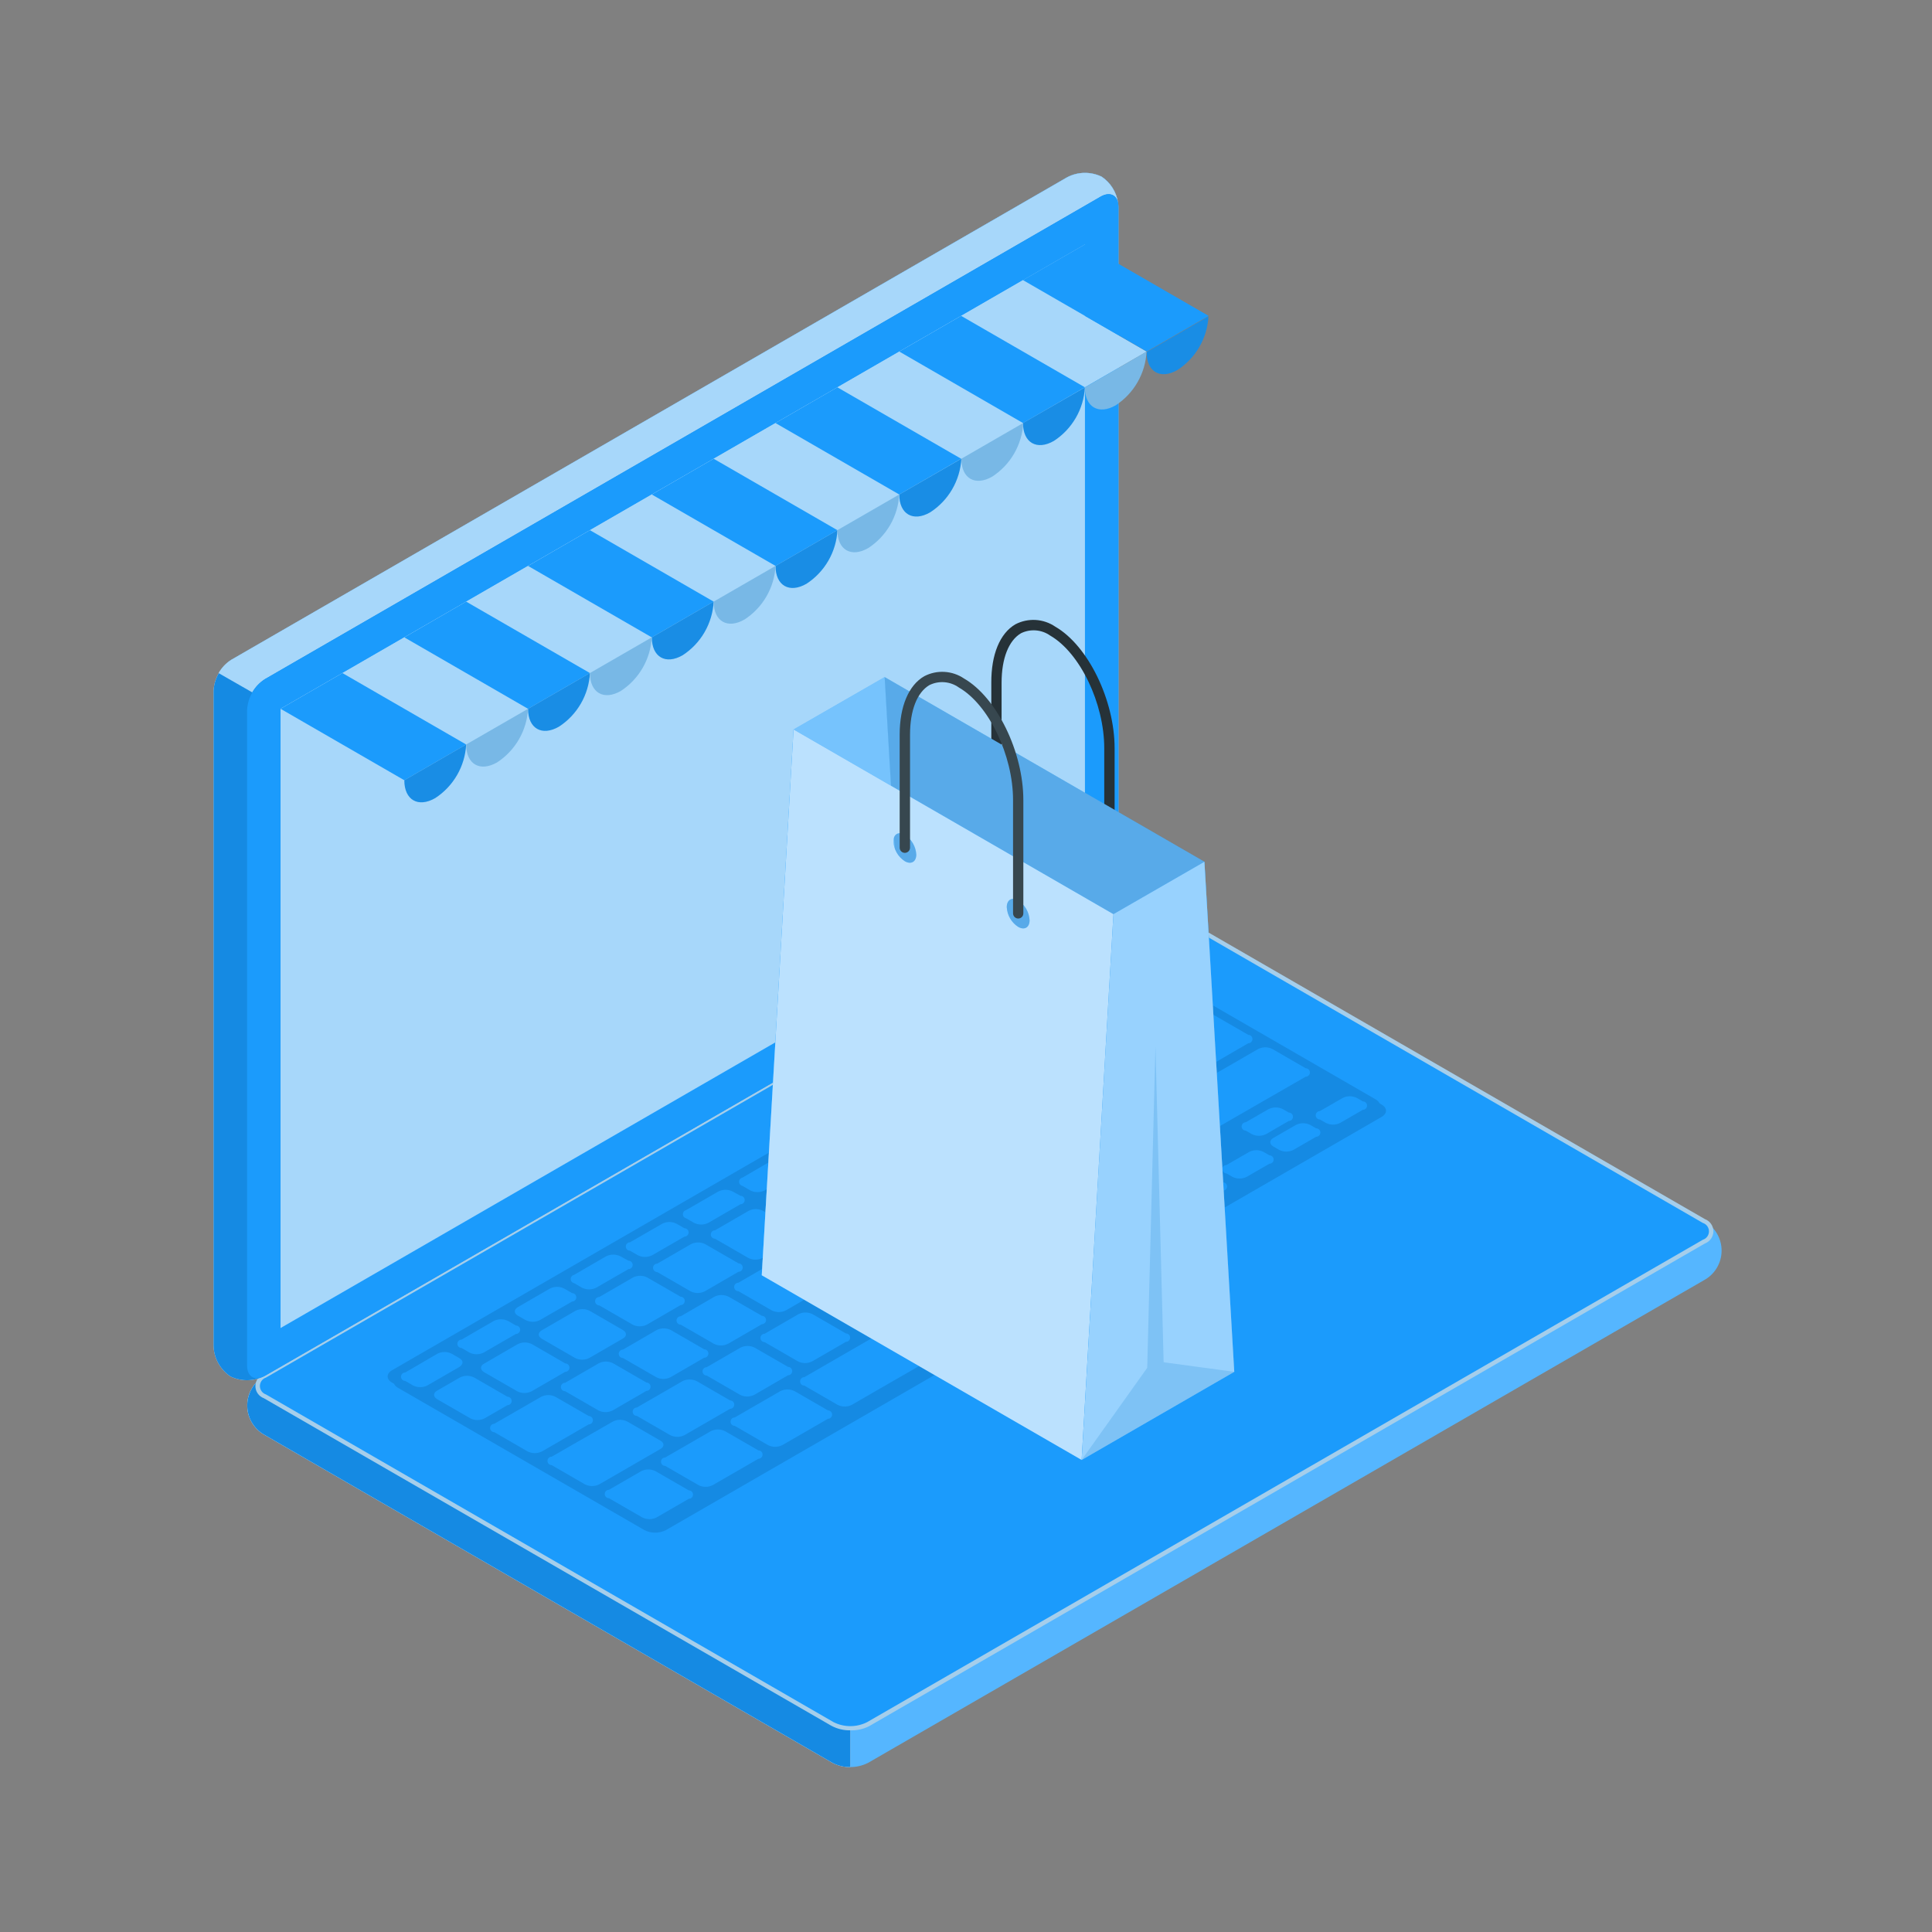 <svg width="190" height="190" viewBox="0 0 190 190" fill="none" xmlns="http://www.w3.org/2000/svg">
<rect x="0" y="0" width="190" height="190" fill="#808080" stroke="none"/>
<path d="M111.749 87.851L167.565 120.073C168.092 120.356 168.532 120.777 168.839 121.29C169.146 121.804 169.308 122.391 169.308 122.989C169.308 123.588 169.146 124.175 168.839 124.688C168.532 125.202 168.092 125.622 167.565 125.906L85.382 173.359C84.838 173.636 84.235 173.781 83.624 173.781C83.013 173.781 82.411 173.636 81.867 173.359L26.051 141.133C25.524 140.849 25.084 140.429 24.777 139.915C24.471 139.401 24.309 138.814 24.309 138.216C24.309 137.618 24.471 137.031 24.777 136.517C25.084 136.004 25.524 135.583 26.051 135.3L108.234 87.851C108.779 87.573 109.381 87.429 109.992 87.429C110.603 87.429 111.205 87.573 111.749 87.851V87.851Z" fill="#55B6FF"/>
<path d="M83.627 169.972V173.777C83.014 173.793 82.408 173.651 81.867 173.363L26.052 141.133C25.542 140.857 25.114 140.452 24.81 139.959C24.506 139.466 24.336 138.902 24.318 138.323C24.3 137.744 24.434 137.171 24.707 136.66C24.98 136.149 25.382 135.718 25.874 135.411C25.087 135.979 25.145 136.802 26.052 137.328L81.867 169.554C82.409 169.84 83.014 169.984 83.627 169.972V169.972Z" fill="#E6E6E6"/>
<path d="M83.627 169.972V173.777C83.014 173.793 82.408 173.651 81.867 173.363L26.052 141.133C25.542 140.857 25.114 140.452 24.81 139.959C24.506 139.466 24.336 138.902 24.318 138.323C24.3 137.744 24.434 137.171 24.707 136.66C24.98 136.149 25.382 135.718 25.874 135.411C25.087 135.979 25.145 136.802 26.052 137.328L81.867 169.554C82.409 169.84 83.014 169.984 83.627 169.972V169.972Z" fill="#158AE3"/>
<path d="M85.381 169.554L167.564 122.105C168.537 121.542 168.537 120.636 167.564 120.077L111.749 87.851C111.205 87.573 110.602 87.429 109.991 87.429C109.38 87.429 108.778 87.573 108.234 87.851L26.051 135.3C25.082 135.858 25.082 136.769 26.051 137.328L81.866 169.554C82.411 169.829 83.013 169.973 83.624 169.973C84.234 169.973 84.836 169.829 85.381 169.554V169.554Z" fill="#1B9BFC"/>
<path d="M83.626 170.167C82.977 170.18 82.336 170.026 81.763 169.72L25.948 137.506C25.704 137.416 25.494 137.254 25.345 137.04C25.197 136.827 25.117 136.574 25.117 136.314C25.117 136.054 25.197 135.8 25.345 135.587C25.494 135.374 25.704 135.212 25.948 135.122L108.131 87.669C108.709 87.378 109.347 87.226 109.994 87.226C110.641 87.226 111.279 87.378 111.857 87.669L167.673 119.895C167.916 119.986 168.126 120.149 168.274 120.362C168.422 120.576 168.501 120.829 168.501 121.089C168.501 121.349 168.422 121.602 168.274 121.816C168.126 122.029 167.916 122.192 167.673 122.283L85.485 169.753C84.911 170.047 84.271 170.189 83.626 170.167V170.167ZM109.994 87.623C109.418 87.613 108.848 87.748 108.338 88.017L26.155 135.478C25.982 135.536 25.831 135.647 25.724 135.796C25.617 135.944 25.56 136.123 25.56 136.306C25.56 136.489 25.617 136.667 25.724 136.815C25.831 136.964 25.982 137.075 26.155 137.134L81.971 169.359C82.484 169.619 83.051 169.755 83.626 169.755C84.202 169.755 84.769 169.619 85.282 169.359L167.461 121.923C167.637 121.867 167.79 121.757 167.899 121.608C168.007 121.459 168.066 121.279 168.066 121.095C168.066 120.911 168.007 120.732 167.899 120.583C167.79 120.434 167.637 120.323 167.461 120.267L111.646 88.029C111.137 87.761 110.569 87.625 109.994 87.636V87.623Z" fill="#A5CEEB"/>
<path d="M109.993 84.808V20.357C109.972 19.765 109.81 19.186 109.522 18.668C109.235 18.15 108.829 17.707 108.337 17.376C107.805 17.119 107.22 16.99 106.629 17.001C106.037 17.012 105.457 17.161 104.934 17.438L22.755 64.887C22.245 65.221 21.82 65.67 21.515 66.199C21.21 66.728 21.034 67.32 21 67.93V132.381C21.022 132.973 21.183 133.552 21.471 134.07C21.759 134.588 22.165 135.03 22.656 135.362C23.188 135.619 23.774 135.748 24.365 135.737C24.956 135.726 25.537 135.576 26.059 135.3L108.238 87.851C108.749 87.517 109.173 87.067 109.478 86.539C109.783 86.01 109.96 85.418 109.993 84.808V84.808Z" fill="#E6E6E6"/>
<path d="M109.993 84.808V20.357C109.972 19.765 109.81 19.186 109.522 18.668C109.235 18.15 108.829 17.707 108.337 17.376C107.805 17.119 107.22 16.99 106.629 17.001C106.037 17.012 105.457 17.161 104.934 17.438L22.755 64.887C22.245 65.221 21.82 65.67 21.515 66.199C21.21 66.728 21.034 67.32 21 67.93V132.381C21.022 132.973 21.183 133.552 21.471 134.07C21.759 134.588 22.165 135.03 22.656 135.362C23.188 135.619 23.774 135.748 24.365 135.737C24.956 135.726 25.537 135.576 26.059 135.3L108.238 87.851C108.749 87.517 109.173 87.067 109.478 86.539C109.783 86.01 109.96 85.418 109.993 84.808V84.808Z" fill="#158AE3"/>
<path d="M109.951 19.947C109.782 19.119 109.078 18.854 108.233 19.342L26.05 66.791C25.535 67.115 25.108 67.561 24.808 68.091L21.496 66.195C21.793 65.66 22.22 65.21 22.738 64.886L104.938 17.438C105.461 17.161 106.042 17.011 106.634 17.001C107.226 16.99 107.812 17.118 108.345 17.376C108.778 17.668 109.145 18.048 109.421 18.491C109.698 18.933 109.879 19.43 109.951 19.947V19.947Z" fill="#A7D7FA"/>
<path d="M26.052 66.791L108.24 19.342C109.208 18.783 109.995 19.235 109.995 20.357V84.808C109.961 85.417 109.785 86.01 109.48 86.539C109.175 87.067 108.75 87.517 108.24 87.851L26.056 135.3C25.084 135.858 24.297 135.407 24.297 134.285V69.834C24.33 69.224 24.506 68.631 24.811 68.103C25.116 67.574 25.541 67.124 26.052 66.791V66.791Z" fill="#1B9BFC"/>
<path d="M106.697 24.037L27.59 69.71V130.605L106.697 84.932V24.037Z" fill="#A7D7FA"/>
<path d="M38.556 134.753L108.936 94.119C109.263 93.954 109.624 93.867 109.99 93.867C110.356 93.867 110.717 93.954 111.044 94.119L135.279 108.112C135.859 108.448 135.859 108.994 135.279 109.329L64.899 149.963C64.572 150.129 64.21 150.215 63.843 150.215C63.477 150.215 63.115 150.129 62.788 149.963L38.552 135.97C37.977 135.635 37.977 135.088 38.556 134.753Z" fill="#158AE3"/>
<path d="M39.146 135.266L109.526 94.632C109.853 94.467 110.214 94.381 110.58 94.381C110.946 94.381 111.307 94.467 111.633 94.632L135.869 108.625C136.449 108.961 136.449 109.507 135.869 109.843L65.489 150.477C65.162 150.642 64.8 150.728 64.433 150.728C64.067 150.728 63.705 150.642 63.378 150.477L39.142 136.484C38.567 136.148 38.567 135.602 39.146 135.266Z" fill="#158AE3"/>
<path d="M67.74 146.569L64.466 144.681C64.248 144.569 64.007 144.51 63.762 144.51C63.517 144.51 63.276 144.569 63.058 144.681L59.887 146.511C59.777 146.511 59.672 146.554 59.594 146.632C59.516 146.71 59.473 146.815 59.473 146.925C59.473 147.035 59.516 147.14 59.594 147.217C59.672 147.295 59.777 147.339 59.887 147.339L63.161 149.231C63.379 149.341 63.619 149.398 63.863 149.398C64.107 149.398 64.347 149.341 64.565 149.231L67.74 147.397C67.795 147.397 67.848 147.386 67.899 147.365C67.949 147.344 67.995 147.314 68.033 147.275C68.071 147.237 68.102 147.191 68.123 147.141C68.144 147.091 68.154 147.037 68.154 146.983C68.154 146.928 68.144 146.875 68.123 146.824C68.102 146.774 68.071 146.728 68.033 146.69C67.995 146.652 67.949 146.621 67.899 146.6C67.848 146.579 67.795 146.569 67.74 146.569Z" fill="#1B9BFC"/>
<path d="M74.58 142.636L71.305 140.748C71.087 140.638 70.846 140.58 70.601 140.58C70.357 140.58 70.116 140.638 69.897 140.748L65.418 143.335C65.308 143.335 65.203 143.379 65.125 143.457C65.047 143.534 65.004 143.64 65.004 143.749C65.004 143.859 65.047 143.964 65.125 144.042C65.203 144.12 65.308 144.163 65.418 144.163L68.689 146.051C68.906 146.163 69.147 146.222 69.392 146.222C69.637 146.222 69.879 146.163 70.096 146.051L74.58 143.464C74.634 143.464 74.688 143.453 74.738 143.432C74.788 143.411 74.834 143.381 74.873 143.342C74.911 143.304 74.941 143.258 74.962 143.208C74.983 143.158 74.994 143.104 74.994 143.05C74.994 142.995 74.983 142.941 74.962 142.891C74.941 142.841 74.911 142.795 74.873 142.757C74.834 142.718 74.788 142.688 74.738 142.667C74.688 142.646 74.634 142.636 74.58 142.636Z" fill="#1B9BFC"/>
<path d="M81.42 138.703L78.145 136.811C77.927 136.7 77.686 136.643 77.441 136.643C77.197 136.643 76.956 136.7 76.737 136.811L72.258 139.398C72.148 139.398 72.043 139.442 71.965 139.519C71.887 139.597 71.844 139.702 71.844 139.812C71.844 139.922 71.887 140.027 71.965 140.105C72.043 140.183 72.148 140.226 72.258 140.226L75.528 142.118C75.747 142.228 75.988 142.286 76.232 142.286C76.477 142.286 76.718 142.228 76.936 142.118L81.42 139.531C81.529 139.531 81.635 139.487 81.712 139.409C81.79 139.332 81.834 139.226 81.834 139.117C81.834 139.007 81.79 138.902 81.712 138.824C81.635 138.746 81.529 138.703 81.42 138.703Z" fill="#1B9BFC"/>
<path d="M62.633 139.245L65.907 141.137C66.126 141.247 66.367 141.305 66.611 141.305C66.856 141.305 67.097 141.247 67.315 141.137L71.795 138.549C71.904 138.549 72.01 138.506 72.087 138.428C72.165 138.351 72.209 138.245 72.209 138.135C72.209 138.026 72.165 137.92 72.087 137.843C72.01 137.765 71.904 137.721 71.795 137.721L68.524 135.829C68.306 135.719 68.065 135.662 67.82 135.662C67.576 135.662 67.335 135.719 67.116 135.829L62.633 138.417C62.578 138.417 62.525 138.428 62.474 138.449C62.424 138.469 62.379 138.5 62.34 138.538C62.302 138.577 62.271 138.622 62.25 138.673C62.23 138.723 62.219 138.777 62.219 138.831C62.219 138.885 62.23 138.939 62.25 138.989C62.271 139.04 62.302 139.085 62.34 139.124C62.379 139.162 62.424 139.193 62.474 139.213C62.525 139.234 62.578 139.245 62.633 139.245Z" fill="#1B9BFC"/>
<path d="M106.575 124.167L103.3 122.275C103.082 122.165 102.841 122.107 102.596 122.107C102.352 122.107 102.111 122.165 101.892 122.275L79.098 135.436C78.988 135.436 78.882 135.48 78.805 135.557C78.727 135.635 78.684 135.74 78.684 135.85C78.684 135.96 78.727 136.065 78.805 136.143C78.882 136.221 78.988 136.264 79.098 136.264L82.368 138.156C82.586 138.266 82.828 138.324 83.072 138.324C83.317 138.324 83.558 138.266 83.776 138.156L86.165 136.769L87.266 136.14L106.575 124.995C106.685 124.995 106.79 124.952 106.868 124.874C106.945 124.796 106.989 124.691 106.989 124.581C106.989 124.471 106.945 124.366 106.868 124.288C106.79 124.211 106.685 124.167 106.575 124.167Z" fill="#1B9BFC"/>
<path d="M64.956 141.684L61.685 139.796C61.467 139.685 61.226 139.628 60.981 139.628C60.737 139.628 60.496 139.685 60.278 139.796L54.254 143.257C54.144 143.257 54.039 143.3 53.961 143.378C53.883 143.456 53.84 143.561 53.84 143.671C53.84 143.78 53.883 143.886 53.961 143.963C54.039 144.041 54.144 144.085 54.254 144.085L57.524 145.977C57.743 146.087 57.984 146.144 58.228 146.144C58.473 146.144 58.714 146.087 58.932 145.977L64.956 142.495C65.345 142.271 65.345 141.911 64.956 141.684Z" fill="#1B9BFC"/>
<path d="M57.895 139.253L54.62 137.366C54.403 137.255 54.163 137.198 53.919 137.198C53.675 137.198 53.434 137.255 53.217 137.366L48.613 140.019C48.503 140.019 48.398 140.063 48.321 140.141C48.243 140.218 48.199 140.323 48.199 140.433C48.199 140.543 48.243 140.648 48.321 140.726C48.398 140.804 48.503 140.847 48.613 140.847L51.888 142.739C52.106 142.849 52.347 142.907 52.592 142.907C52.836 142.907 53.077 142.849 53.296 142.739L57.895 140.081C57.95 140.081 58.003 140.071 58.053 140.05C58.104 140.029 58.149 139.999 58.188 139.96C58.226 139.922 58.257 139.876 58.278 139.826C58.298 139.776 58.309 139.722 58.309 139.667C58.309 139.613 58.298 139.559 58.278 139.509C58.257 139.459 58.226 139.413 58.188 139.375C58.149 139.336 58.104 139.306 58.053 139.285C58.003 139.264 57.95 139.253 57.895 139.253Z" fill="#1B9BFC"/>
<path d="M49.906 137.361L46.631 135.469C46.413 135.359 46.173 135.302 45.929 135.302C45.685 135.302 45.445 135.359 45.227 135.469L42.979 136.765C42.59 136.993 42.59 137.353 42.979 137.593L46.254 139.485C46.472 139.595 46.712 139.653 46.956 139.653C47.2 139.653 47.44 139.595 47.658 139.485L49.906 138.189C50.015 138.189 50.121 138.146 50.198 138.068C50.276 137.99 50.32 137.885 50.32 137.775C50.32 137.666 50.276 137.56 50.198 137.483C50.121 137.405 50.015 137.361 49.906 137.361Z" fill="#1B9BFC"/>
<path d="M45.192 133.573L44.418 133.13C44.201 133.018 43.961 132.96 43.716 132.96C43.472 132.96 43.232 133.018 43.015 133.13L39.848 134.977C39.738 134.977 39.633 135.02 39.555 135.098C39.477 135.176 39.434 135.281 39.434 135.391C39.434 135.5 39.477 135.606 39.555 135.683C39.633 135.761 39.738 135.805 39.848 135.805L40.622 136.252C40.839 136.362 41.08 136.419 41.324 136.419C41.567 136.419 41.808 136.362 42.025 136.252L45.192 134.422C45.581 134.149 45.581 133.801 45.192 133.573Z" fill="#1B9BFC"/>
<path d="M45.395 132.567L46.164 133.014C46.383 133.125 46.624 133.182 46.868 133.182C47.113 133.182 47.354 133.125 47.572 133.014L50.739 131.184C50.849 131.184 50.954 131.141 51.032 131.063C51.11 130.986 51.153 130.88 51.153 130.77C51.153 130.661 51.11 130.555 51.032 130.478C50.954 130.4 50.849 130.356 50.739 130.356L49.965 129.909C49.747 129.799 49.506 129.742 49.261 129.742C49.017 129.742 48.776 129.799 48.557 129.909L45.395 131.739C45.285 131.739 45.179 131.783 45.102 131.86C45.024 131.938 44.98 132.043 44.98 132.153C44.98 132.263 45.024 132.368 45.102 132.446C45.179 132.524 45.285 132.567 45.395 132.567Z" fill="#1B9BFC"/>
<path d="M50.917 129.379L51.687 129.822C51.905 129.933 52.146 129.99 52.391 129.99C52.635 129.99 52.876 129.933 53.094 129.822L56.262 127.997C56.371 127.997 56.477 127.953 56.554 127.875C56.632 127.798 56.676 127.692 56.676 127.583C56.676 127.473 56.632 127.368 56.554 127.29C56.477 127.212 56.371 127.169 56.262 127.169L55.487 126.722C55.269 126.611 55.028 126.554 54.784 126.554C54.539 126.554 54.298 126.611 54.08 126.722L50.917 128.551C50.528 128.792 50.528 129.152 50.917 129.379Z" fill="#1B9BFC"/>
<path d="M56.457 126.187L57.231 126.635C57.449 126.745 57.69 126.802 57.935 126.802C58.179 126.802 58.42 126.745 58.638 126.635L61.806 124.809C61.915 124.809 62.021 124.765 62.098 124.688C62.176 124.61 62.219 124.505 62.219 124.395C62.219 124.285 62.176 124.18 62.098 124.102C62.021 124.024 61.915 123.981 61.806 123.981L61.011 123.55C60.792 123.44 60.551 123.383 60.307 123.383C60.062 123.383 59.821 123.44 59.603 123.55L56.457 125.376C56.363 125.395 56.279 125.446 56.218 125.52C56.158 125.594 56.125 125.686 56.125 125.782C56.125 125.877 56.158 125.97 56.218 126.044C56.279 126.118 56.363 126.168 56.457 126.187V126.187Z" fill="#1B9BFC"/>
<path d="M61.957 123L62.731 123.447C62.949 123.557 63.191 123.614 63.435 123.614C63.679 123.614 63.92 123.557 64.139 123.447L67.306 121.617C67.416 121.617 67.521 121.573 67.599 121.496C67.676 121.418 67.72 121.313 67.72 121.203C67.72 121.093 67.676 120.988 67.599 120.91C67.521 120.833 67.416 120.789 67.306 120.789L66.532 120.346C66.314 120.234 66.073 120.175 65.828 120.175C65.583 120.175 65.342 120.234 65.124 120.346L61.957 122.172C61.847 122.172 61.742 122.215 61.664 122.293C61.587 122.371 61.543 122.476 61.543 122.586C61.543 122.695 61.587 122.801 61.664 122.878C61.742 122.956 61.847 123 61.957 123Z" fill="#1B9BFC"/>
<path d="M67.478 119.812L68.252 120.259C68.471 120.369 68.712 120.427 68.956 120.427C69.201 120.427 69.442 120.369 69.66 120.259L72.823 118.429C72.933 118.429 73.038 118.386 73.116 118.308C73.193 118.23 73.237 118.125 73.237 118.015C73.237 117.905 73.193 117.8 73.116 117.722C73.038 117.645 72.933 117.601 72.823 117.601L72.053 117.175C71.835 117.064 71.594 117.007 71.349 117.007C71.105 117.007 70.864 117.064 70.645 117.175L67.478 119.005C67.387 119.025 67.305 119.077 67.247 119.15C67.188 119.223 67.156 119.314 67.156 119.408C67.156 119.502 67.188 119.593 67.247 119.666C67.305 119.74 67.387 119.791 67.478 119.812V119.812Z" fill="#1B9BFC"/>
<path d="M73.015 116.624L73.789 117.071C74.008 117.181 74.249 117.239 74.493 117.239C74.738 117.239 74.979 117.181 75.197 117.071L78.36 115.241C78.47 115.241 78.575 115.198 78.653 115.12C78.73 115.042 78.774 114.937 78.774 114.827C78.774 114.718 78.73 114.612 78.653 114.535C78.575 114.457 78.47 114.413 78.36 114.413L77.569 113.983C77.351 113.873 77.11 113.815 76.865 113.815C76.621 113.815 76.38 113.873 76.162 113.983L73.015 115.813C72.922 115.832 72.838 115.882 72.777 115.956C72.717 116.03 72.684 116.123 72.684 116.218C72.684 116.314 72.717 116.406 72.777 116.48C72.838 116.554 72.922 116.605 73.015 116.624Z" fill="#1B9BFC"/>
<path d="M78.523 113.449L79.298 113.896C79.515 114.006 79.755 114.063 79.999 114.063C80.243 114.063 80.484 114.006 80.701 113.896L83.868 112.066C83.978 112.066 84.083 112.022 84.161 111.945C84.239 111.867 84.282 111.762 84.282 111.652C84.282 111.542 84.239 111.437 84.161 111.359C84.083 111.282 83.978 111.238 83.868 111.238L83.098 110.791C82.88 110.681 82.639 110.623 82.394 110.623C82.15 110.623 81.909 110.681 81.691 110.791L78.523 112.621C78.414 112.621 78.308 112.664 78.231 112.742C78.153 112.82 78.109 112.925 78.109 113.035C78.109 113.144 78.153 113.25 78.231 113.327C78.308 113.405 78.414 113.449 78.523 113.449Z" fill="#1B9BFC"/>
<path d="M84.047 110.248L84.821 110.691C85.038 110.804 85.278 110.862 85.523 110.862C85.767 110.862 86.008 110.804 86.225 110.691L89.392 108.866C89.501 108.866 89.607 108.822 89.684 108.744C89.762 108.667 89.806 108.562 89.806 108.452C89.806 108.342 89.762 108.237 89.684 108.159C89.607 108.081 89.501 108.038 89.392 108.038L88.621 107.591C88.403 107.48 88.162 107.423 87.918 107.423C87.673 107.423 87.432 107.48 87.214 107.591L84.047 109.42C83.992 109.42 83.939 109.431 83.888 109.452C83.838 109.473 83.793 109.503 83.754 109.542C83.716 109.58 83.685 109.626 83.664 109.676C83.644 109.726 83.633 109.78 83.633 109.834C83.633 109.889 83.644 109.943 83.664 109.993C83.685 110.043 83.716 110.089 83.754 110.127C83.793 110.166 83.838 110.196 83.888 110.217C83.939 110.238 83.992 110.248 84.047 110.248Z" fill="#1B9BFC"/>
<path d="M89.573 107.061L90.347 107.504C90.565 107.614 90.805 107.671 91.049 107.671C91.293 107.671 91.533 107.614 91.751 107.504L94.918 105.678C95.028 105.678 95.133 105.634 95.21 105.557C95.288 105.479 95.332 105.374 95.332 105.264C95.332 105.154 95.288 105.049 95.21 104.971C95.133 104.893 95.028 104.85 94.918 104.85L94.127 104.419C93.909 104.309 93.669 104.252 93.425 104.252C93.181 104.252 92.941 104.309 92.724 104.419L89.573 106.245C89.477 106.262 89.39 106.312 89.328 106.387C89.265 106.461 89.231 106.555 89.231 106.653C89.231 106.75 89.265 106.845 89.328 106.919C89.39 106.994 89.477 107.044 89.573 107.061V107.061Z" fill="#1B9BFC"/>
<path d="M95.094 103.869L95.868 104.316C96.085 104.426 96.326 104.484 96.57 104.484C96.813 104.484 97.054 104.426 97.271 104.316L100.438 102.49C100.828 102.262 100.828 101.902 100.438 101.662L99.664 101.215C99.447 101.105 99.206 101.047 98.963 101.047C98.719 101.047 98.478 101.105 98.261 101.215L95.094 103.041C94.984 103.041 94.879 103.084 94.801 103.162C94.723 103.24 94.68 103.345 94.68 103.455C94.68 103.565 94.723 103.67 94.801 103.747C94.879 103.825 94.984 103.869 95.094 103.869Z" fill="#1B9BFC"/>
<path d="M100.617 100.681L101.391 101.128C101.609 101.238 101.849 101.296 102.093 101.296C102.337 101.296 102.577 101.238 102.795 101.128L105.962 99.298C106.351 99.075 106.351 98.714 105.962 98.47L105.188 98.027C104.971 97.915 104.73 97.856 104.486 97.856C104.242 97.856 104.001 97.915 103.784 98.027L100.617 99.853C100.507 99.853 100.402 99.897 100.324 99.974C100.247 100.052 100.203 100.157 100.203 100.267C100.203 100.377 100.247 100.482 100.324 100.56C100.402 100.637 100.507 100.681 100.617 100.681V100.681Z" fill="#1B9BFC"/>
<path d="M106.132 97.493L106.907 97.94C107.124 98.05 107.364 98.108 107.608 98.108C107.852 98.108 108.093 98.05 108.31 97.94L111.477 96.11C111.587 96.11 111.692 96.067 111.77 95.989C111.848 95.912 111.891 95.806 111.891 95.696C111.891 95.587 111.848 95.481 111.77 95.404C111.692 95.326 111.587 95.282 111.477 95.282L110.703 94.835C110.485 94.725 110.245 94.668 110.001 94.668C109.757 94.668 109.517 94.725 109.299 94.835L106.132 96.682C106.039 96.701 105.955 96.751 105.894 96.825C105.834 96.899 105.801 96.992 105.801 97.087C105.801 97.183 105.834 97.275 105.894 97.349C105.955 97.423 106.039 97.474 106.132 97.493V97.493Z" fill="#1B9BFC"/>
<path d="M74.182 137.171L77.494 135.25C77.604 135.25 77.709 135.206 77.787 135.129C77.864 135.051 77.908 134.946 77.908 134.836C77.908 134.726 77.864 134.621 77.787 134.543C77.709 134.466 77.604 134.422 77.494 134.422L74.219 132.534C74.002 132.424 73.761 132.366 73.518 132.366C73.274 132.366 73.033 132.424 72.816 132.534L69.504 134.451C69.394 134.451 69.289 134.495 69.211 134.572C69.133 134.65 69.09 134.755 69.09 134.865C69.09 134.975 69.133 135.08 69.211 135.158C69.289 135.235 69.394 135.279 69.504 135.279L72.779 137.171C72.996 137.281 73.237 137.339 73.48 137.339C73.724 137.339 73.965 137.281 74.182 137.171V137.171Z" fill="#1B9BFC"/>
<path d="M55.574 136.815L58.849 138.707C59.066 138.817 59.307 138.874 59.551 138.874C59.794 138.874 60.035 138.817 60.252 138.707L63.564 136.786C63.674 136.786 63.779 136.742 63.857 136.665C63.935 136.587 63.978 136.482 63.978 136.372C63.978 136.262 63.935 136.157 63.857 136.079C63.779 136.002 63.674 135.958 63.564 135.958L60.29 134.07C60.073 133.958 59.832 133.899 59.588 133.899C59.344 133.899 59.103 133.958 58.886 134.07L55.574 135.987C55.464 135.987 55.359 136.03 55.281 136.108C55.204 136.186 55.16 136.291 55.16 136.401C55.16 136.511 55.204 136.616 55.281 136.694C55.359 136.771 55.464 136.815 55.574 136.815Z" fill="#1B9BFC"/>
<path d="M50.909 132.19L47.597 134.111C47.207 134.335 47.207 134.695 47.597 134.939L50.871 136.827C51.089 136.937 51.329 136.995 51.573 136.995C51.817 136.995 52.057 136.937 52.275 136.827L55.587 134.91C55.697 134.91 55.802 134.867 55.88 134.789C55.957 134.712 56.001 134.606 56.001 134.496C56.001 134.387 55.957 134.281 55.88 134.204C55.802 134.126 55.697 134.082 55.587 134.082L52.316 132.19C52.098 132.08 51.857 132.022 51.612 132.022C51.368 132.022 51.127 132.08 50.909 132.19V132.19Z" fill="#1B9BFC"/>
<path d="M56.588 128.912L53.276 130.828C52.887 131.056 52.887 131.416 53.276 131.656L56.551 133.548C56.769 133.659 57.009 133.716 57.253 133.716C57.496 133.716 57.737 133.659 57.954 133.548L61.266 131.632C61.656 131.404 61.656 131.044 61.266 130.804L57.992 128.912C57.774 128.801 57.534 128.744 57.29 128.744C57.046 128.744 56.806 128.801 56.588 128.912V128.912Z" fill="#1B9BFC"/>
<path d="M62.249 125.633L58.937 127.55C58.828 127.55 58.722 127.593 58.645 127.671C58.567 127.748 58.523 127.854 58.523 127.964C58.523 128.073 58.567 128.179 58.645 128.256C58.722 128.334 58.828 128.378 58.937 128.378L62.212 130.27C62.43 130.38 62.67 130.437 62.914 130.437C63.158 130.437 63.398 130.38 63.616 130.27L66.928 128.349C67.037 128.349 67.143 128.305 67.22 128.227C67.298 128.15 67.342 128.044 67.342 127.935C67.342 127.825 67.298 127.719 67.22 127.642C67.143 127.564 67.037 127.521 66.928 127.521L63.653 125.633C63.435 125.523 63.195 125.465 62.951 125.465C62.707 125.465 62.467 125.523 62.249 125.633Z" fill="#1B9BFC"/>
<path d="M67.949 122.354L64.637 124.271C64.527 124.271 64.422 124.314 64.344 124.392C64.266 124.47 64.223 124.575 64.223 124.685C64.223 124.794 64.266 124.9 64.344 124.977C64.422 125.055 64.527 125.099 64.637 125.099L67.911 126.991C68.129 127.101 68.369 127.158 68.613 127.158C68.857 127.158 69.097 127.101 69.315 126.991L72.627 125.07C72.737 125.07 72.842 125.026 72.92 124.948C72.997 124.871 73.041 124.765 73.041 124.656C73.041 124.546 72.997 124.441 72.92 124.363C72.842 124.285 72.737 124.242 72.627 124.242L69.352 122.354C69.135 122.244 68.894 122.186 68.65 122.186C68.407 122.186 68.166 122.244 67.949 122.354Z" fill="#1B9BFC"/>
<path d="M73.628 119.075L70.316 120.992C70.207 120.992 70.101 121.035 70.024 121.113C69.946 121.191 69.902 121.296 69.902 121.406C69.902 121.516 69.946 121.621 70.024 121.698C70.101 121.776 70.207 121.82 70.316 121.82L73.591 123.712C73.809 123.822 74.049 123.879 74.293 123.879C74.537 123.879 74.777 123.822 74.995 123.712L78.307 121.791C78.416 121.791 78.522 121.747 78.599 121.67C78.677 121.592 78.721 121.487 78.721 121.377C78.721 121.267 78.677 121.162 78.599 121.084C78.522 121.006 78.416 120.963 78.307 120.963L75.032 119.075C74.815 118.963 74.574 118.904 74.33 118.904C74.086 118.904 73.845 118.963 73.628 119.075V119.075Z" fill="#1B9BFC"/>
<path d="M79.308 115.792L75.996 117.713C75.886 117.713 75.781 117.756 75.703 117.834C75.626 117.912 75.582 118.017 75.582 118.127C75.582 118.237 75.626 118.342 75.703 118.42C75.781 118.497 75.886 118.541 75.996 118.541L79.271 120.429C79.488 120.541 79.728 120.599 79.972 120.599C80.217 120.599 80.457 120.541 80.674 120.429L83.986 118.512C84.096 118.512 84.201 118.468 84.279 118.391C84.357 118.313 84.4 118.208 84.4 118.098C84.4 117.988 84.357 117.883 84.279 117.805C84.201 117.728 84.096 117.684 83.986 117.684L80.712 115.792C80.494 115.682 80.254 115.624 80.01 115.624C79.766 115.624 79.525 115.682 79.308 115.792Z" fill="#1B9BFC"/>
<path d="M84.988 112.513L81.676 114.434C81.566 114.434 81.461 114.478 81.383 114.555C81.305 114.633 81.262 114.738 81.262 114.848C81.262 114.958 81.305 115.063 81.383 115.141C81.461 115.218 81.566 115.262 81.676 115.262L84.951 117.15C85.168 117.26 85.408 117.317 85.652 117.317C85.896 117.317 86.136 117.26 86.354 117.15L89.666 115.233C89.776 115.233 89.881 115.189 89.959 115.112C90.036 115.034 90.08 114.929 90.08 114.819C90.08 114.709 90.036 114.604 89.959 114.526C89.881 114.449 89.776 114.405 89.666 114.405L86.391 112.513C86.174 112.403 85.933 112.345 85.689 112.345C85.446 112.345 85.205 112.403 84.988 112.513V112.513Z" fill="#1B9BFC"/>
<path d="M90.667 109.234L87.355 111.155C87.246 111.155 87.14 111.199 87.063 111.276C86.985 111.354 86.941 111.459 86.941 111.569C86.941 111.679 86.985 111.784 87.063 111.862C87.14 111.939 87.246 111.983 87.355 111.983L90.63 113.871C90.848 113.981 91.088 114.039 91.332 114.039C91.576 114.039 91.816 113.981 92.034 113.871L95.346 111.954C95.455 111.954 95.561 111.911 95.638 111.833C95.716 111.755 95.76 111.65 95.76 111.54C95.76 111.43 95.716 111.325 95.638 111.247C95.561 111.17 95.455 111.126 95.346 111.126L92.058 109.234C91.843 109.126 91.604 109.07 91.363 109.07C91.121 109.07 90.883 109.126 90.667 109.234V109.234Z" fill="#1B9BFC"/>
<path d="M96.347 105.955L93.035 107.872C92.925 107.872 92.82 107.916 92.742 107.993C92.665 108.071 92.621 108.176 92.621 108.286C92.621 108.396 92.665 108.501 92.742 108.579C92.82 108.657 92.925 108.7 93.035 108.7L96.31 110.588C96.527 110.698 96.768 110.756 97.012 110.756C97.255 110.756 97.496 110.698 97.713 110.588L101.025 108.671C101.414 108.443 101.414 108.083 101.025 107.843L97.751 105.951C97.533 105.842 97.292 105.785 97.048 105.786C96.805 105.786 96.564 105.844 96.347 105.955V105.955Z" fill="#1B9BFC"/>
<path d="M102.031 102.685L98.719 104.602C98.609 104.602 98.504 104.645 98.426 104.723C98.348 104.8 98.305 104.906 98.305 105.016C98.305 105.125 98.348 105.231 98.426 105.308C98.504 105.386 98.609 105.43 98.719 105.43L101.993 107.321C102.211 107.432 102.451 107.489 102.695 107.489C102.939 107.489 103.179 107.432 103.397 107.321L106.709 105.401C107.098 105.177 107.098 104.817 106.709 104.573L103.434 102.685C103.217 102.574 102.976 102.517 102.732 102.517C102.489 102.517 102.248 102.574 102.031 102.685V102.685Z" fill="#1B9BFC"/>
<path d="M112.385 101.285L109.11 99.397C108.892 99.287 108.652 99.23 108.408 99.23C108.164 99.23 107.924 99.287 107.706 99.397L104.394 101.314C104.285 101.314 104.179 101.358 104.102 101.436C104.024 101.513 103.98 101.619 103.98 101.728C103.98 101.838 104.024 101.943 104.102 102.021C104.179 102.099 104.285 102.142 104.394 102.142L107.669 104.034C107.887 104.145 108.127 104.202 108.371 104.202C108.615 104.202 108.855 104.145 109.073 104.034L112.385 102.113C112.494 102.113 112.6 102.07 112.677 101.992C112.755 101.914 112.799 101.809 112.799 101.699C112.799 101.59 112.755 101.484 112.677 101.407C112.6 101.329 112.494 101.285 112.385 101.285Z" fill="#1B9BFC"/>
<path d="M110.062 98.847L113.337 100.739C113.555 100.849 113.795 100.906 114.039 100.906C114.283 100.906 114.523 100.849 114.741 100.739L117.117 99.364C117.227 99.364 117.332 99.321 117.41 99.243C117.487 99.165 117.531 99.06 117.531 98.95C117.531 98.841 117.487 98.735 117.41 98.658C117.332 98.58 117.227 98.536 117.117 98.536L113.846 96.648C113.628 96.538 113.387 96.481 113.143 96.481C112.898 96.481 112.657 96.538 112.439 96.648L110.062 98.019C110.008 98.019 109.954 98.03 109.904 98.05C109.854 98.071 109.808 98.102 109.77 98.14C109.731 98.179 109.701 98.224 109.68 98.274C109.659 98.325 109.648 98.379 109.648 98.433C109.648 98.487 109.659 98.541 109.68 98.591C109.701 98.641 109.731 98.687 109.77 98.726C109.808 98.764 109.854 98.794 109.904 98.815C109.954 98.836 110.008 98.847 110.062 98.847Z" fill="#1B9BFC"/>
<path d="M65.977 130.804C65.76 130.693 65.519 130.636 65.275 130.636C65.032 130.636 64.791 130.693 64.574 130.804L61.262 132.725C61.152 132.725 61.047 132.768 60.969 132.846C60.891 132.923 60.848 133.029 60.848 133.139C60.848 133.248 60.891 133.354 60.969 133.431C61.047 133.509 61.152 133.553 61.262 133.553L64.536 135.44C64.753 135.553 64.994 135.611 65.238 135.611C65.482 135.611 65.723 135.553 65.94 135.44L69.252 133.524C69.362 133.524 69.467 133.48 69.545 133.402C69.622 133.325 69.666 133.219 69.666 133.11C69.666 133 69.622 132.894 69.545 132.817C69.467 132.739 69.362 132.696 69.252 132.696L65.977 130.804Z" fill="#1B9BFC"/>
<path d="M71.611 132.145L74.923 130.228C75.033 130.228 75.138 130.185 75.216 130.107C75.293 130.029 75.337 129.924 75.337 129.814C75.337 129.704 75.293 129.599 75.216 129.521C75.138 129.444 75.033 129.4 74.923 129.4L71.661 127.525C71.443 127.414 71.203 127.357 70.959 127.357C70.715 127.357 70.475 127.414 70.257 127.525L66.945 129.446C66.835 129.446 66.73 129.489 66.653 129.567C66.575 129.645 66.531 129.75 66.531 129.86C66.531 129.969 66.575 130.075 66.653 130.152C66.73 130.23 66.835 130.274 66.945 130.274L70.22 132.162C70.437 132.267 70.676 132.321 70.918 132.318C71.159 132.315 71.396 132.256 71.611 132.145V132.145Z" fill="#1B9BFC"/>
<path d="M77.291 128.866L80.603 126.949C80.713 126.949 80.819 126.906 80.896 126.828C80.974 126.75 81.017 126.645 81.017 126.535C81.017 126.425 80.974 126.32 80.896 126.243C80.819 126.165 80.713 126.121 80.603 126.121L77.329 124.229C77.111 124.119 76.871 124.062 76.627 124.062C76.383 124.062 76.143 124.119 75.925 124.229L72.613 126.15C72.503 126.15 72.398 126.194 72.32 126.272C72.243 126.349 72.199 126.454 72.199 126.564C72.199 126.674 72.243 126.779 72.32 126.857C72.398 126.935 72.503 126.978 72.613 126.978L75.888 128.866C76.106 128.976 76.346 129.034 76.59 129.034C76.834 129.034 77.074 128.976 77.291 128.866V128.866Z" fill="#1B9BFC"/>
<path d="M82.974 125.587L86.286 123.67C86.675 123.443 86.675 123.082 86.286 122.842L83.011 120.95C82.794 120.84 82.553 120.783 82.309 120.783C82.066 120.783 81.825 120.84 81.608 120.95L78.296 122.871C77.907 123.095 77.907 123.455 78.296 123.699L81.57 125.587C81.788 125.697 82.028 125.755 82.272 125.755C82.516 125.755 82.757 125.697 82.974 125.587Z" fill="#1B9BFC"/>
<path d="M88.651 122.308L91.963 120.387C92.352 120.164 92.352 119.804 91.963 119.559L88.688 117.671C88.471 117.561 88.23 117.504 87.986 117.504C87.743 117.504 87.502 117.561 87.285 117.671L83.973 119.588C83.863 119.588 83.757 119.632 83.68 119.71C83.602 119.787 83.559 119.893 83.559 120.002C83.559 120.112 83.602 120.217 83.68 120.295C83.757 120.373 83.863 120.416 83.973 120.416L87.247 122.308C87.465 122.418 87.705 122.476 87.949 122.476C88.193 122.476 88.433 122.418 88.651 122.308Z" fill="#1B9BFC"/>
<path d="M94.331 119.029L97.642 117.108C97.752 117.108 97.858 117.065 97.935 116.987C98.013 116.91 98.056 116.804 98.056 116.694C98.056 116.585 98.013 116.479 97.935 116.402C97.858 116.324 97.752 116.28 97.642 116.28L94.368 114.393C94.15 114.282 93.91 114.225 93.666 114.225C93.422 114.225 93.182 114.282 92.964 114.393L89.652 116.309C89.543 116.309 89.437 116.353 89.359 116.431C89.282 116.508 89.238 116.614 89.238 116.723C89.238 116.833 89.282 116.939 89.359 117.016C89.437 117.094 89.543 117.137 89.652 117.137L92.927 119.029C93.144 119.14 93.385 119.197 93.629 119.197C93.873 119.197 94.113 119.14 94.331 119.029V119.029Z" fill="#1B9BFC"/>
<path d="M100.01 115.751L103.322 113.83C103.432 113.83 103.537 113.786 103.615 113.708C103.693 113.631 103.736 113.525 103.736 113.416C103.736 113.306 103.693 113.2 103.615 113.123C103.537 113.045 103.432 113.002 103.322 113.002L100.047 111.114C99.83 111.004 99.59 110.946 99.346 110.946C99.102 110.946 98.862 111.004 98.644 111.114L95.332 113.031C95.222 113.031 95.117 113.074 95.039 113.152C94.962 113.229 94.918 113.335 94.918 113.445C94.918 113.554 94.962 113.66 95.039 113.737C95.117 113.815 95.222 113.859 95.332 113.859L98.607 115.751C98.824 115.861 99.065 115.918 99.308 115.918C99.552 115.918 99.793 115.861 100.01 115.751V115.751Z" fill="#1B9BFC"/>
<path d="M105.694 112.468L109.006 110.551C109.116 110.551 109.221 110.507 109.298 110.429C109.376 110.352 109.42 110.246 109.42 110.137C109.42 110.027 109.376 109.922 109.298 109.844C109.221 109.766 109.116 109.723 109.006 109.723L105.731 107.835C105.514 107.723 105.273 107.664 105.029 107.664C104.785 107.664 104.544 107.723 104.328 107.835L101.016 109.752C100.906 109.752 100.8 109.795 100.723 109.873C100.645 109.951 100.602 110.056 100.602 110.166C100.602 110.275 100.645 110.381 100.723 110.458C100.8 110.536 100.906 110.58 101.016 110.58L104.29 112.468C104.507 112.58 104.748 112.638 104.992 112.638C105.236 112.638 105.477 112.58 105.694 112.468V112.468Z" fill="#1B9BFC"/>
<path d="M111.373 109.189L114.685 107.272C114.795 107.272 114.901 107.228 114.978 107.151C115.056 107.073 115.099 106.968 115.099 106.858C115.099 106.748 115.056 106.643 114.978 106.565C114.901 106.487 114.795 106.444 114.685 106.444L111.411 104.552C111.193 104.442 110.953 104.384 110.709 104.384C110.465 104.384 110.225 104.442 110.007 104.552L106.695 106.473C106.585 106.473 106.48 106.516 106.403 106.594C106.325 106.672 106.281 106.777 106.281 106.887C106.281 106.997 106.325 107.102 106.403 107.18C106.48 107.257 106.585 107.301 106.695 107.301L109.97 109.189C110.187 109.299 110.428 109.356 110.672 109.356C110.916 109.356 111.156 109.299 111.373 109.189V109.189Z" fill="#1B9BFC"/>
<path d="M112.375 104.022L115.65 105.91C115.867 106.02 116.108 106.077 116.351 106.077C116.595 106.077 116.836 106.02 117.053 105.91L122.758 102.598C122.868 102.598 122.973 102.554 123.051 102.476C123.128 102.399 123.172 102.294 123.172 102.184C123.172 102.074 123.128 101.969 123.051 101.891C122.973 101.813 122.868 101.77 122.758 101.77L119.483 99.882C119.266 99.77 119.024 99.711 118.78 99.711C118.535 99.711 118.293 99.77 118.076 99.882L112.375 103.194C112.265 103.194 112.16 103.238 112.082 103.315C112.005 103.393 111.961 103.498 111.961 103.608C111.961 103.718 112.005 103.823 112.082 103.901C112.16 103.978 112.265 104.022 112.375 104.022Z" fill="#1B9BFC"/>
<path d="M79.877 133.88L83.189 131.963C83.299 131.963 83.404 131.919 83.482 131.841C83.56 131.764 83.603 131.659 83.603 131.549C83.603 131.439 83.56 131.334 83.482 131.256C83.404 131.178 83.299 131.135 83.189 131.135L79.919 129.247C79.701 129.135 79.46 129.076 79.215 129.076C78.97 129.076 78.729 129.135 78.511 129.247L75.199 131.164C75.089 131.164 74.984 131.207 74.906 131.285C74.829 131.363 74.785 131.468 74.785 131.578C74.785 131.688 74.829 131.793 74.906 131.87C74.984 131.948 75.089 131.992 75.199 131.992L78.47 133.88C78.687 133.992 78.929 134.05 79.174 134.05C79.418 134.05 79.66 133.992 79.877 133.88V133.88Z" fill="#1B9BFC"/>
<path d="M85.573 130.592L88.885 128.676C88.995 128.676 89.1 128.632 89.177 128.554C89.255 128.477 89.299 128.371 89.299 128.262C89.299 128.152 89.255 128.046 89.177 127.969C89.1 127.891 88.995 127.848 88.885 127.848L85.61 125.956C85.392 125.845 85.152 125.788 84.908 125.788C84.664 125.788 84.424 125.845 84.207 125.956L80.894 127.877C80.785 127.877 80.679 127.92 80.602 127.998C80.524 128.075 80.481 128.181 80.481 128.291C80.481 128.4 80.524 128.506 80.602 128.583C80.679 128.661 80.785 128.705 80.894 128.705L84.169 130.592C84.387 130.703 84.627 130.76 84.871 130.76C85.115 130.76 85.355 130.703 85.573 130.592Z" fill="#1B9BFC"/>
<path d="M91.268 127.305L94.58 125.388C94.69 125.388 94.795 125.345 94.873 125.267C94.95 125.19 94.994 125.084 94.994 124.974C94.994 124.865 94.95 124.759 94.873 124.682C94.795 124.604 94.69 124.56 94.58 124.56L91.309 122.668C91.091 122.558 90.85 122.501 90.606 122.501C90.361 122.501 90.12 122.558 89.902 122.668L86.59 124.589C86.48 124.589 86.375 124.633 86.297 124.711C86.219 124.788 86.176 124.894 86.176 125.003C86.176 125.113 86.219 125.219 86.297 125.296C86.375 125.374 86.48 125.417 86.59 125.417L89.86 127.305C90.079 127.416 90.32 127.473 90.564 127.473C90.809 127.473 91.05 127.416 91.268 127.305V127.305Z" fill="#1B9BFC"/>
<path d="M96.96 124.018L100.271 122.101C100.661 121.874 100.661 121.513 100.271 121.273L97.026 119.398C96.808 119.288 96.568 119.23 96.324 119.23C96.08 119.23 95.84 119.288 95.622 119.398L92.31 121.319C92.219 121.34 92.137 121.391 92.079 121.464C92.02 121.538 91.988 121.629 91.988 121.722C91.988 121.816 92.02 121.907 92.079 121.981C92.137 122.054 92.219 122.105 92.31 122.126L95.585 124.018C95.799 124.124 96.034 124.178 96.272 124.178C96.511 124.178 96.746 124.124 96.96 124.018V124.018Z" fill="#1B9BFC"/>
<path d="M102.655 120.731L105.967 118.81C106.356 118.586 106.356 118.226 105.967 117.982L102.696 116.094C102.478 115.984 102.237 115.926 101.992 115.926C101.748 115.926 101.507 115.984 101.289 116.094L97.977 118.011C97.867 118.011 97.761 118.055 97.684 118.132C97.606 118.21 97.562 118.315 97.562 118.425C97.562 118.535 97.606 118.64 97.684 118.718C97.761 118.795 97.867 118.839 97.977 118.839L101.247 120.731C101.465 120.841 101.706 120.899 101.951 120.899C102.195 120.899 102.436 120.841 102.655 120.731Z" fill="#1B9BFC"/>
<path d="M108.35 117.444L111.662 115.523C111.772 115.523 111.877 115.479 111.955 115.402C112.032 115.324 112.076 115.219 112.076 115.109C112.076 114.999 112.032 114.894 111.955 114.816C111.877 114.738 111.772 114.695 111.662 114.695L108.387 112.807C108.17 112.697 107.929 112.639 107.686 112.639C107.442 112.639 107.201 112.697 106.984 112.807L103.672 114.724C103.562 114.724 103.457 114.767 103.379 114.845C103.301 114.923 103.258 115.028 103.258 115.138C103.258 115.248 103.301 115.353 103.379 115.431C103.457 115.508 103.562 115.552 103.672 115.552L106.947 117.444C107.164 117.554 107.404 117.611 107.648 117.611C107.892 117.611 108.133 117.554 108.35 117.444V117.444Z" fill="#1B9BFC"/>
<path d="M114.045 114.157L117.357 112.236C117.467 112.236 117.572 112.192 117.65 112.114C117.728 112.037 117.771 111.932 117.771 111.822C117.771 111.712 117.728 111.607 117.65 111.529C117.572 111.451 117.467 111.408 117.357 111.408L114.087 109.52C113.869 109.41 113.627 109.352 113.383 109.352C113.138 109.352 112.897 109.41 112.679 109.52L109.367 111.437C109.257 111.437 109.152 111.48 109.074 111.558C108.997 111.636 108.953 111.741 108.953 111.851C108.953 111.96 108.997 112.066 109.074 112.143C109.152 112.221 109.257 112.265 109.367 112.265L112.638 114.157C112.856 114.267 113.097 114.324 113.342 114.324C113.586 114.324 113.827 114.267 114.045 114.157Z" fill="#1B9BFC"/>
<path d="M115.061 108.978L118.336 110.865C118.553 110.978 118.794 111.036 119.038 111.036C119.282 111.036 119.523 110.978 119.74 110.865L120.154 110.638L121.213 110.025L128.409 105.885C128.518 105.885 128.624 105.841 128.701 105.764C128.779 105.686 128.823 105.581 128.823 105.471C128.823 105.361 128.779 105.256 128.701 105.178C128.624 105.101 128.518 105.057 128.409 105.057L125.134 103.165C124.916 103.055 124.676 102.997 124.432 102.997C124.188 102.997 123.948 103.055 123.73 103.165L115.078 108.162C114.982 108.177 114.893 108.225 114.829 108.298C114.765 108.372 114.729 108.465 114.727 108.563C114.725 108.66 114.757 108.755 114.818 108.831C114.88 108.907 114.966 108.959 115.061 108.978Z" fill="#1B9BFC"/>
<path d="M113.412 120.218L110.137 118.326C109.919 118.215 109.678 118.158 109.433 118.158C109.189 118.158 108.948 118.215 108.729 118.326L104.25 120.901C104.14 120.901 104.035 120.944 103.957 121.022C103.88 121.1 103.836 121.205 103.836 121.315C103.836 121.424 103.88 121.53 103.957 121.607C104.035 121.685 104.14 121.729 104.25 121.729L107.521 123.621C107.739 123.731 107.98 123.788 108.224 123.788C108.469 123.788 108.71 123.731 108.928 123.621L113.412 121.033C113.508 121.016 113.595 120.966 113.657 120.892C113.72 120.817 113.754 120.723 113.754 120.625C113.754 120.528 113.72 120.434 113.657 120.359C113.595 120.284 113.508 120.234 113.412 120.218Z" fill="#1B9BFC"/>
<path d="M120.254 116.268L116.979 114.38C116.761 114.268 116.52 114.209 116.275 114.209C116.03 114.209 115.789 114.268 115.571 114.38L111.104 116.968C110.715 117.191 110.715 117.551 111.104 117.796L114.375 119.684C114.593 119.794 114.834 119.851 115.079 119.851C115.323 119.851 115.564 119.794 115.783 119.684L120.266 117.096C120.376 117.094 120.481 117.049 120.557 116.97C120.634 116.892 120.676 116.786 120.674 116.676C120.672 116.566 120.627 116.461 120.548 116.385C120.47 116.308 120.364 116.266 120.254 116.268V116.268Z" fill="#1B9BFC"/>
<path d="M124.84 113.618L124.256 113.283C124.039 113.171 123.799 113.112 123.554 113.112C123.31 113.112 123.07 113.171 122.853 113.283L120.617 114.571C120.507 114.571 120.402 114.614 120.324 114.692C120.247 114.77 120.203 114.875 120.203 114.985C120.203 115.094 120.247 115.2 120.324 115.277C120.402 115.355 120.507 115.399 120.617 115.399L121.201 115.734C121.419 115.844 121.66 115.902 121.905 115.902C122.149 115.902 122.39 115.844 122.608 115.734L124.84 114.446C124.95 114.446 125.055 114.403 125.133 114.325C125.21 114.248 125.254 114.142 125.254 114.032C125.254 113.923 125.21 113.817 125.133 113.74C125.055 113.662 124.95 113.618 124.84 113.618Z" fill="#1B9BFC"/>
<path d="M129.437 110.965L128.853 110.629C128.635 110.519 128.394 110.462 128.149 110.462C127.905 110.462 127.663 110.519 127.445 110.629L125.214 111.917C124.825 112.145 124.825 112.505 125.214 112.745L125.797 113.084C126.015 113.195 126.255 113.252 126.499 113.252C126.743 113.252 126.983 113.195 127.201 113.084L129.437 111.793C129.546 111.793 129.652 111.749 129.729 111.671C129.807 111.594 129.851 111.488 129.851 111.379C129.851 111.269 129.807 111.164 129.729 111.086C129.652 111.008 129.546 110.965 129.437 110.965Z" fill="#1B9BFC"/>
<path d="M134.027 108.315L133.444 107.98C133.227 107.868 132.986 107.809 132.742 107.809C132.498 107.809 132.257 107.868 132.04 107.98L129.805 109.267C129.695 109.267 129.59 109.311 129.512 109.389C129.434 109.466 129.391 109.572 129.391 109.681C129.391 109.791 129.434 109.896 129.512 109.974C129.59 110.052 129.695 110.095 129.805 110.095L130.388 110.431C130.607 110.541 130.848 110.598 131.092 110.598C131.337 110.598 131.578 110.541 131.796 110.431L134.027 109.143C134.137 109.143 134.243 109.1 134.32 109.022C134.398 108.944 134.441 108.839 134.441 108.729C134.441 108.619 134.398 108.514 134.32 108.436C134.243 108.359 134.137 108.315 134.027 108.315Z" fill="#1B9BFC"/>
<path d="M126.159 109.077C125.94 108.967 125.699 108.909 125.455 108.909C125.21 108.909 124.969 108.967 124.751 109.077L122.519 110.364C122.41 110.364 122.304 110.408 122.227 110.486C122.149 110.563 122.105 110.669 122.105 110.778C122.105 110.888 122.149 110.993 122.227 111.071C122.304 111.149 122.41 111.192 122.519 111.192L123.103 111.532C123.321 111.642 123.563 111.7 123.807 111.7C124.052 111.7 124.293 111.642 124.511 111.532L126.742 110.24C126.852 110.24 126.957 110.197 127.035 110.119C127.113 110.041 127.156 109.936 127.156 109.826C127.156 109.716 127.113 109.611 127.035 109.533C126.957 109.456 126.852 109.412 126.742 109.412L126.159 109.077Z" fill="#1B9BFC"/>
<path d="M27.59 69.705L100.603 27.552L112.774 34.578L99.584 42.191L98.413 42.866L39.761 76.731L27.59 69.705Z" fill="#A7D7FA"/>
<path d="M27.59 69.705L39.761 76.731L45.843 73.216L33.676 66.191L27.59 69.705Z" fill="#1B9BFC"/>
<path d="M39.762 62.68L51.929 69.706L58.015 66.191L45.843 59.165L39.762 62.68Z" fill="#1B9BFC"/>
<path d="M51.93 55.654L64.097 62.68L70.183 59.165L58.016 52.139L51.93 55.654Z" fill="#1B9BFC"/>
<path d="M64.098 48.629L76.269 55.654L82.351 52.139L70.183 45.114L64.098 48.629Z" fill="#1B9BFC"/>
<path d="M76.262 41.603L88.433 48.629L94.519 45.114L82.347 38.088L76.262 41.603Z" fill="#1B9BFC"/>
<path d="M88.438 34.573L100.605 41.603L106.691 38.088L94.519 31.063L88.438 34.573Z" fill="#1B9BFC"/>
<path d="M100.605 27.548L112.777 34.573L118.859 31.063L106.691 24.037L100.605 27.548Z" fill="#1B9BFC"/>
<path d="M39.762 76.731C39.762 78.673 41.124 79.459 42.805 78.486C43.69 77.908 44.426 77.13 44.954 76.214C45.482 75.299 45.786 74.272 45.843 73.216L39.762 76.731Z" fill="#1B9BFC"/>
<path d="M51.93 69.705C51.93 71.647 53.292 72.43 54.973 71.461C55.859 70.884 56.596 70.106 57.125 69.19C57.654 68.274 57.959 67.246 58.016 66.191L51.93 69.705Z" fill="#1B9BFC"/>
<path d="M64.102 62.68C64.102 64.617 65.464 65.404 67.14 64.435C68.026 63.858 68.764 63.08 69.293 62.164C69.821 61.249 70.126 60.221 70.183 59.165L64.102 62.68Z" fill="#1B9BFC"/>
<path d="M76.269 55.654C76.269 57.592 77.632 58.378 79.312 57.41C80.199 56.833 80.936 56.054 81.465 55.139C81.993 54.223 82.299 53.195 82.355 52.139L76.269 55.654Z" fill="#1B9BFC"/>
<path d="M88.438 48.629C88.438 50.566 89.8 51.353 91.476 50.384C92.366 49.809 93.108 49.032 93.64 48.116C94.172 47.2 94.481 46.172 94.54 45.114L88.438 48.629Z" fill="#1B9BFC"/>
<path d="M100.605 41.599C100.605 43.541 101.968 44.327 103.648 43.358C104.532 42.782 105.268 42.006 105.797 41.093C106.326 40.179 106.632 39.154 106.691 38.101L100.605 41.599Z" fill="#1B9BFC"/>
<path d="M112.758 34.627C112.758 36.569 114.12 37.355 115.801 36.383C116.686 35.806 117.423 35.029 117.952 34.114C118.481 33.199 118.786 32.172 118.844 31.116L112.758 34.627Z" fill="#1B9BFC"/>
<g opacity="0.3">
<path opacity="0.3" d="M39.762 76.731C39.762 78.673 41.124 79.459 42.805 78.486C43.69 77.908 44.426 77.13 44.954 76.214C45.482 75.299 45.786 74.272 45.843 73.216L39.762 76.731Z" fill="black"/>
<path opacity="0.3" d="M51.93 69.706C51.93 71.647 53.292 72.43 54.973 71.461C55.859 70.884 56.596 70.106 57.125 69.19C57.654 68.274 57.959 67.246 58.016 66.191L51.93 69.706Z" fill="black"/>
<path opacity="0.3" d="M64.102 62.68C64.102 64.617 65.464 65.404 67.14 64.435C68.026 63.858 68.764 63.08 69.293 62.164C69.821 61.249 70.126 60.221 70.183 59.165L64.102 62.68Z" fill="black"/>
<path opacity="0.3" d="M76.269 55.654C76.269 57.592 77.632 58.378 79.312 57.41C80.199 56.833 80.936 56.055 81.465 55.139C81.993 54.223 82.299 53.195 82.355 52.139L76.269 55.654Z" fill="black"/>
<path opacity="0.3" d="M88.441 48.629C88.441 50.566 89.803 51.353 91.48 50.384C92.37 49.809 93.112 49.032 93.644 48.116C94.176 47.2 94.485 46.172 94.544 45.114L88.441 48.629Z" fill="black"/>
<path opacity="0.3" d="M100.609 41.599C100.609 43.541 101.971 44.327 103.652 43.358C104.536 42.782 105.272 42.006 105.801 41.093C106.33 40.179 106.636 39.154 106.695 38.101L100.609 41.599Z" fill="black"/>
<path opacity="0.3" d="M112.758 34.627C112.758 36.569 114.12 37.355 115.801 36.383C116.686 35.806 117.423 35.029 117.952 34.114C118.481 33.199 118.786 32.172 118.844 31.116L112.758 34.627Z" fill="black"/>
</g>
<path d="M45.844 73.216C45.844 75.158 47.206 75.944 48.887 74.976C49.772 74.398 50.509 73.62 51.038 72.704C51.567 71.789 51.872 70.761 51.93 69.705L45.844 73.216Z" fill="#78B8E6"/>
<path d="M58.016 66.191C58.016 68.132 59.378 68.919 61.059 67.95C61.943 67.371 62.678 66.593 63.206 65.677C63.734 64.762 64.039 63.735 64.097 62.68L58.016 66.191Z" fill="#78B8E6"/>
<path d="M70.184 59.165C70.184 61.107 71.546 61.893 73.227 60.92C74.112 60.344 74.849 59.566 75.378 58.651C75.907 57.736 76.212 56.709 76.269 55.654L70.184 59.165Z" fill="#78B8E6"/>
<path d="M82.352 52.139C82.352 54.081 83.714 54.868 85.394 53.895C86.279 53.317 87.015 52.539 87.543 51.625C88.071 50.71 88.376 49.683 88.433 48.629L82.352 52.139Z" fill="#78B8E6"/>
<path d="M94.543 45.114C94.543 47.056 95.905 47.842 97.586 46.869C98.472 46.292 99.209 45.514 99.738 44.598C100.267 43.683 100.572 42.655 100.629 41.599L94.543 45.114Z" fill="#78B8E6"/>
<path d="M106.691 38.101C106.691 40.042 108.053 40.825 109.73 39.856C110.615 39.276 111.35 38.495 111.876 37.577C112.402 36.659 112.704 35.63 112.757 34.573L106.691 38.101Z" fill="#78B8E6"/>
<path d="M99.864 61.393C100.477 61.075 101.165 60.929 101.855 60.97C102.545 61.012 103.21 61.24 103.781 61.63C106.996 63.481 109.615 68.848 109.615 73.584V84.748C109.615 84.883 109.561 85.013 109.465 85.108C109.37 85.204 109.24 85.258 109.105 85.258C108.97 85.258 108.84 85.204 108.745 85.108C108.649 85.013 108.596 84.883 108.596 84.748V73.584C108.596 69.171 106.214 64.198 103.279 62.505C102.865 62.212 102.38 62.037 101.875 61.996C101.37 61.956 100.864 62.052 100.409 62.275C99.196 62.993 98.5 64.751 98.5 67.147V78.262C98.5 78.329 98.487 78.395 98.461 78.457C98.436 78.519 98.398 78.575 98.351 78.622C98.304 78.669 98.248 78.707 98.186 78.732C98.124 78.758 98.058 78.771 97.991 78.771C97.924 78.771 97.858 78.758 97.797 78.732C97.735 78.707 97.68 78.669 97.633 78.622C97.586 78.574 97.549 78.518 97.525 78.456C97.5 78.394 97.487 78.328 97.489 78.262V67.147C97.474 64.378 98.328 62.283 99.864 61.393Z" fill="#263238"/>
<path d="M74.914 125.417L78.043 71.74L86.997 66.588L89.932 116.75L74.914 125.417Z" fill="#1B9BFC"/>
<path opacity="0.4" d="M74.914 125.417L78.043 71.74L86.997 66.588L89.932 116.75L74.914 125.417Z" fill="white"/>
<path d="M118.449 84.748L121.384 134.91L89.935 116.75L87 66.588L118.449 84.748Z" fill="#1B9BFC"/>
<path opacity="0.3" d="M118.449 84.748L121.384 134.91L89.935 116.75L87 66.588L118.449 84.748Z" fill="white"/>
<path opacity="0.08" d="M118.449 84.748L121.384 134.91L89.935 116.75L87 66.588L118.449 84.748Z" fill="black"/>
<path d="M118.447 84.748L109.499 89.9L106.371 143.578L121.382 134.91L118.447 84.748Z" fill="#1B9BFC"/>
<path opacity="0.55" d="M118.447 84.748L109.499 89.9L106.371 143.578L121.382 134.91L118.447 84.748Z" fill="white"/>
<path opacity="0.4" d="M106.371 143.578L112.822 134.515L113.632 102.88L114.436 133.97L121.382 134.91L106.371 143.578Z" fill="#58AAE9"/>
<path d="M74.914 125.417L106.37 143.578L109.499 89.9L78.043 71.74L74.914 125.417ZM99.008 89.211C99.008 88.494 99.511 88.192 100.135 88.551C100.461 88.764 100.732 89.052 100.927 89.39C101.121 89.727 101.233 90.106 101.254 90.496C101.254 91.213 100.752 91.507 100.135 91.156C99.806 90.945 99.532 90.658 99.336 90.32C99.14 89.982 99.028 89.602 99.008 89.211V89.211ZM87.858 82.753C87.858 82.036 88.36 81.735 88.985 82.093C89.311 82.307 89.583 82.594 89.778 82.932C89.974 83.27 90.088 83.648 90.111 84.038C90.111 84.755 89.602 85.049 88.985 84.698C88.653 84.483 88.377 84.192 88.181 83.849C87.985 83.505 87.874 83.12 87.858 82.725V82.753Z" fill="#1B9BFC"/>
<path opacity="0.7" d="M74.914 125.417L106.37 143.578L109.499 89.9L78.043 71.74L74.914 125.417ZM99.008 89.211C99.008 88.494 99.511 88.192 100.135 88.551C100.461 88.764 100.732 89.052 100.927 89.39C101.121 89.727 101.233 90.106 101.254 90.496C101.254 91.213 100.752 91.507 100.135 91.156C99.806 90.945 99.532 90.658 99.336 90.32C99.14 89.982 99.028 89.602 99.008 89.211V89.211ZM87.858 82.753C87.858 82.036 88.36 81.735 88.985 82.093C89.311 82.307 89.583 82.594 89.778 82.932C89.974 83.27 90.088 83.648 90.111 84.038C90.111 84.755 89.602 85.049 88.985 84.698C88.653 84.483 88.377 84.192 88.181 83.849C87.985 83.505 87.874 83.12 87.858 82.725V82.753Z" fill="white"/>
<path d="M90.895 66.502C91.507 66.182 92.195 66.035 92.885 66.076C93.575 66.116 94.241 66.343 94.812 66.731C98.027 68.59 100.639 73.95 100.639 78.685V89.821C100.64 89.888 100.627 89.954 100.602 90.016C100.578 90.077 100.541 90.133 100.494 90.181C100.447 90.228 100.392 90.266 100.33 90.292C100.269 90.317 100.203 90.331 100.136 90.331C100.001 90.331 99.872 90.277 99.776 90.181C99.68 90.086 99.627 89.956 99.627 89.821V78.685C99.627 74.272 97.237 69.307 94.303 67.614C93.886 67.314 93.395 67.134 92.883 67.092C92.371 67.05 91.857 67.149 91.397 67.377C90.191 68.094 89.496 69.852 89.496 72.249V83.363C89.496 83.499 89.442 83.628 89.346 83.724C89.251 83.819 89.121 83.873 88.986 83.873C88.851 83.873 88.721 83.819 88.626 83.724C88.53 83.628 88.477 83.499 88.477 83.363V72.242C88.477 69.479 89.359 67.384 90.895 66.502Z" fill="#37474F"/>
</svg>
